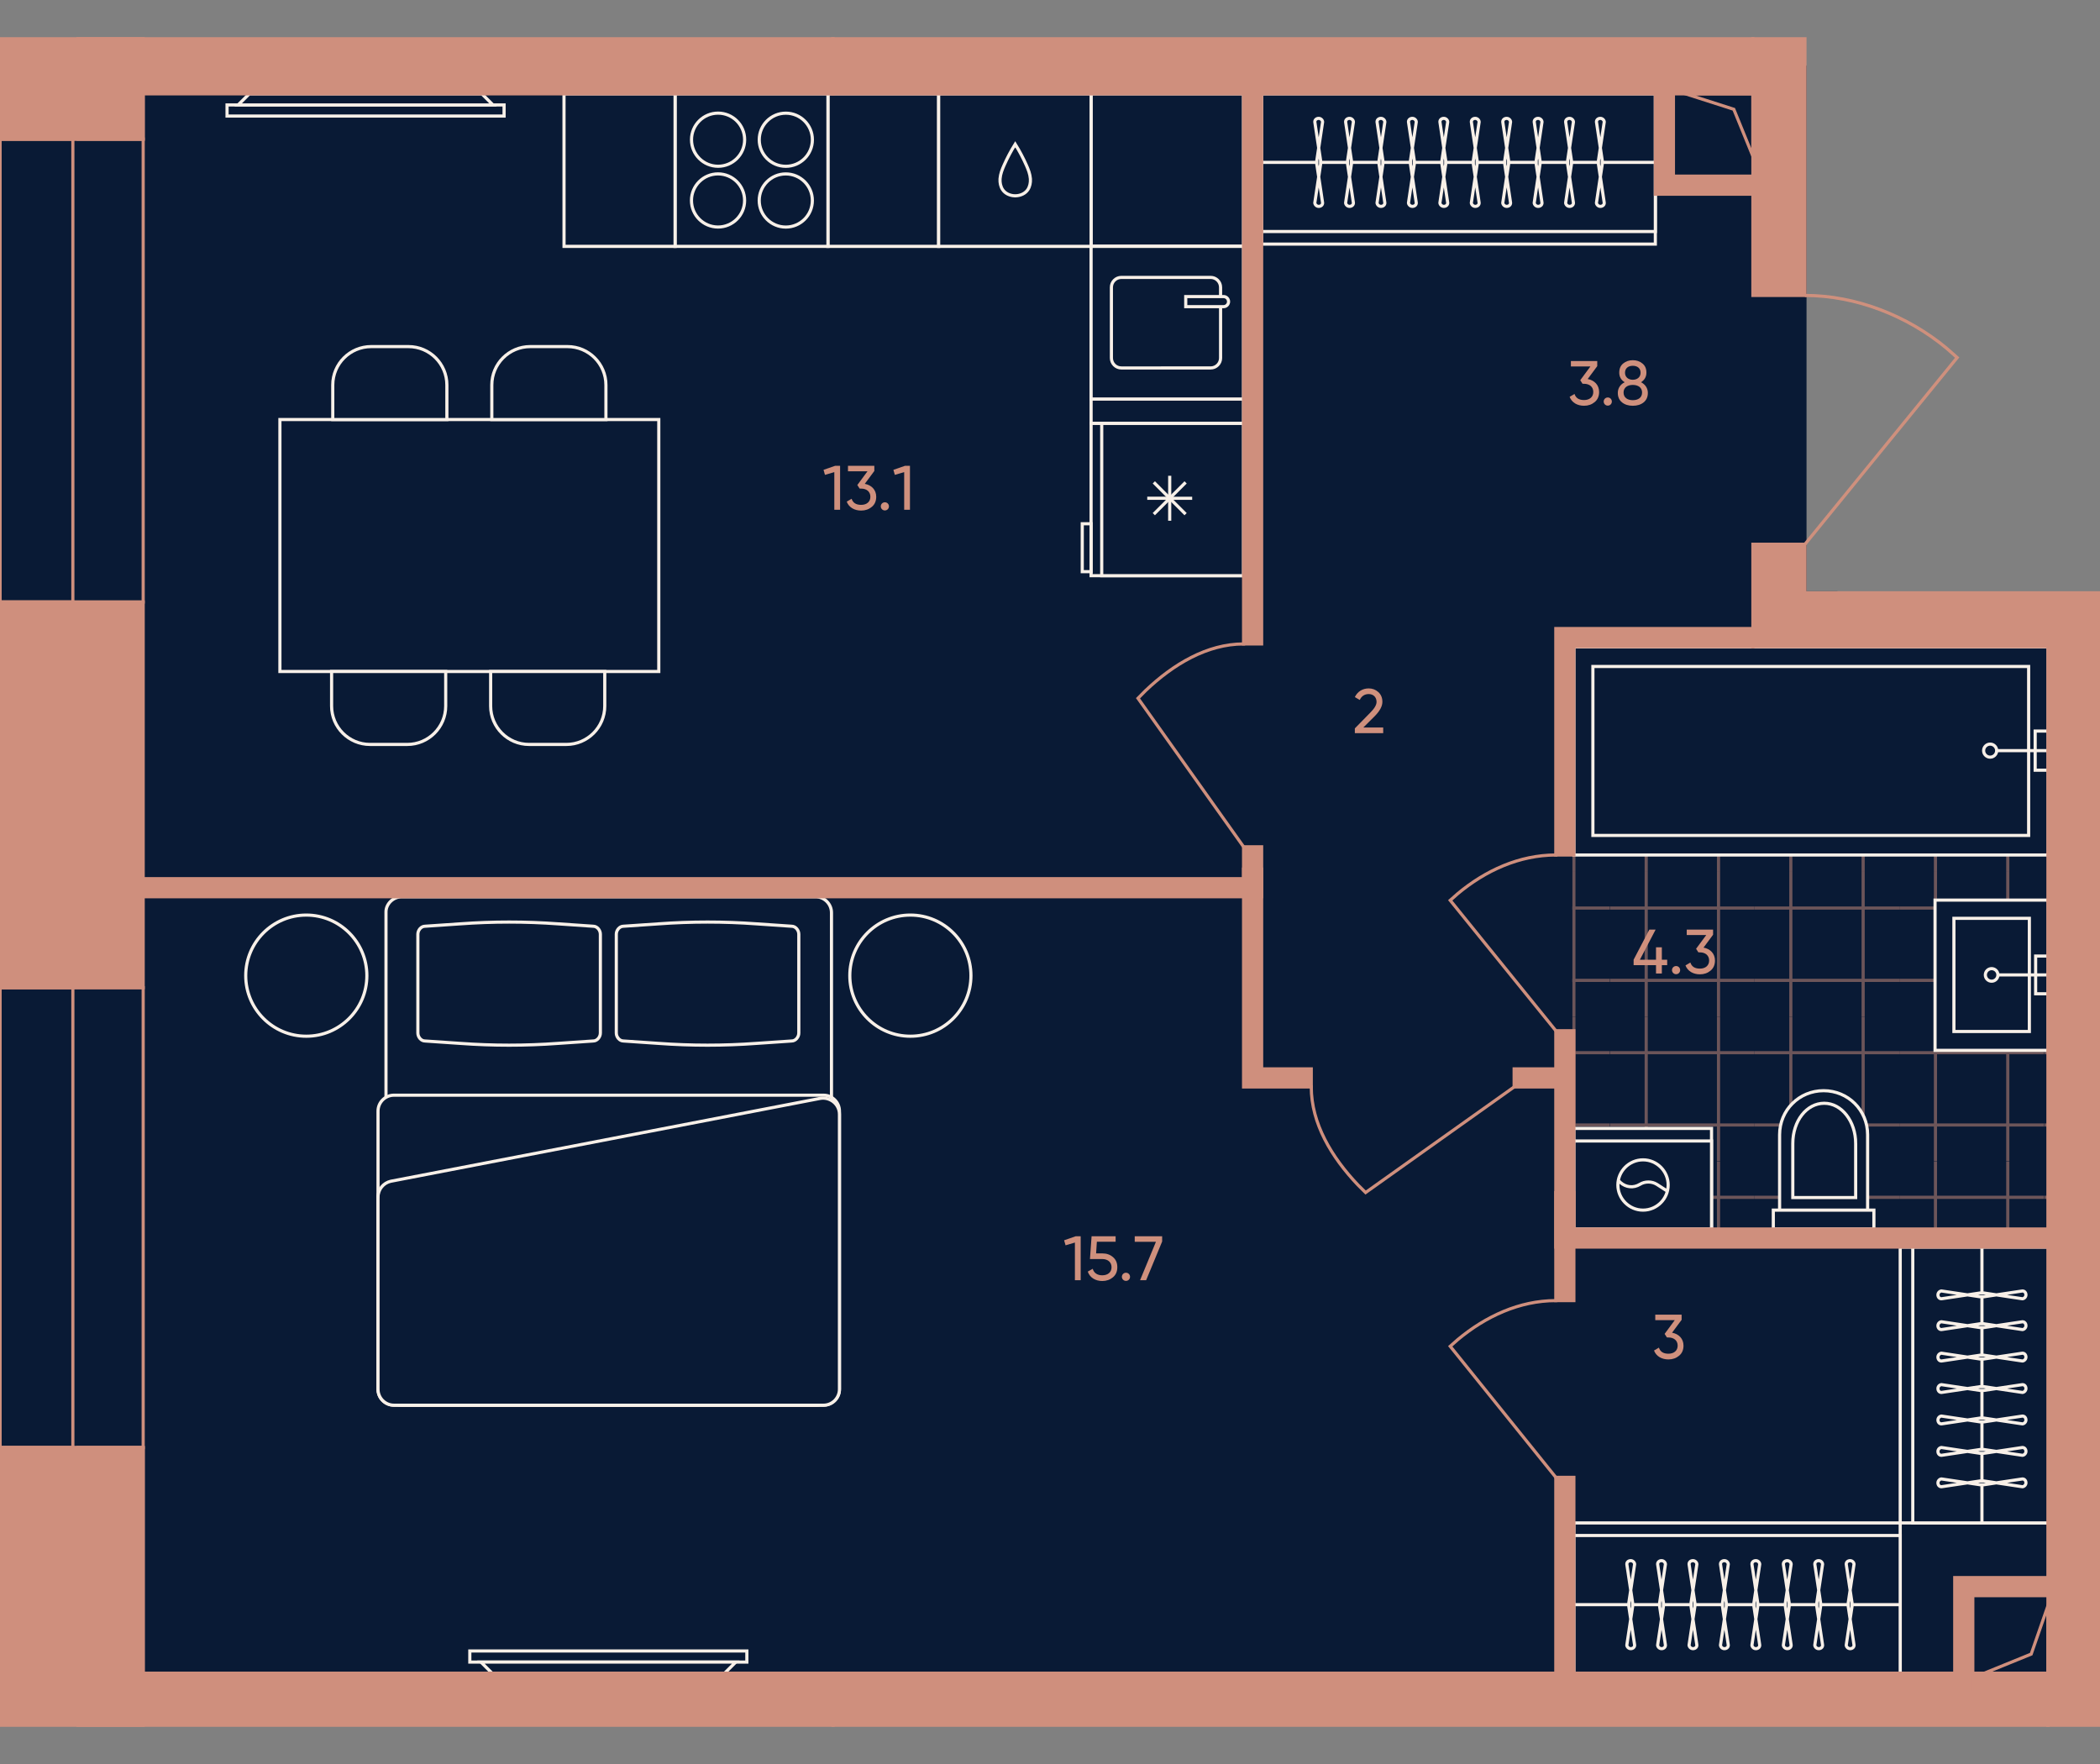 <?xml version="1.0" encoding="UTF-8"?><svg id="plan" xmlns="http://www.w3.org/2000/svg" xmlns:xlink="http://www.w3.org/1999/xlink" viewBox="0 0 500 420"><rect x="0" y="0" width="500" height="420" fill="#808080" stroke="none"/><defs><clipPath id="clippath"><rect x="374.309" y="153.947" width="118.356" height="138.661" fill="none"/></clipPath><clipPath id="clippath-1"><rect x="486.65" y="138.725" width="34.435" height="34.435" fill="none"/></clipPath><clipPath id="clippath-2"><rect x="486.65" y="173.16" width="34.435" height="34.435" fill="none"/></clipPath><clipPath id="clippath-3"><rect x="486.65" y="207.595" width="34.435" height="34.435" fill="none"/></clipPath><clipPath id="clippath-4"><rect x="486.65" y="242.03" width="34.435" height="34.435" fill="none"/></clipPath><clipPath id="clippath-5"><rect x="486.65" y="276.466" width="34.435" height="34.435" fill="none"/></clipPath><clipPath id="clippath-6"><rect x="452.215" y="138.725" width="34.435" height="34.435" fill="none"/></clipPath><clipPath id="clippath-7"><rect x="452.215" y="173.16" width="34.435" height="34.435" fill="none"/></clipPath><clipPath id="clippath-8"><rect x="452.215" y="207.595" width="34.435" height="34.435" fill="none"/></clipPath><clipPath id="clippath-9"><rect x="452.215" y="242.03" width="34.435" height="34.435" fill="none"/></clipPath><clipPath id="clippath-10"><rect x="452.215" y="276.466" width="34.435" height="34.435" fill="none"/></clipPath><clipPath id="clippath-11"><rect x="417.779" y="138.725" width="34.435" height="34.435" fill="none"/></clipPath><clipPath id="clippath-12"><rect x="417.779" y="173.16" width="34.435" height="34.435" fill="none"/></clipPath><clipPath id="clippath-13"><rect x="417.779" y="207.595" width="34.435" height="34.435" fill="none"/></clipPath><clipPath id="clippath-14"><rect x="417.779" y="242.03" width="34.435" height="34.435" fill="none"/></clipPath><clipPath id="clippath-15"><rect x="417.779" y="276.466" width="34.435" height="34.435" fill="none"/></clipPath><clipPath id="clippath-16"><rect x="383.344" y="138.725" width="34.435" height="34.435" fill="none"/></clipPath><clipPath id="clippath-17"><rect x="383.344" y="173.16" width="34.435" height="34.435" fill="none"/></clipPath><clipPath id="clippath-18"><rect x="383.344" y="207.595" width="34.435" height="34.435" fill="none"/></clipPath><clipPath id="clippath-19"><rect x="383.344" y="242.03" width="34.435" height="34.435" fill="none"/></clipPath><clipPath id="clippath-20"><rect x="383.344" y="276.466" width="34.435" height="34.435" fill="none"/></clipPath><clipPath id="clippath-21"><rect x="348.909" y="138.725" width="34.435" height="34.435" fill="none"/></clipPath><clipPath id="clippath-22"><rect x="348.909" y="173.16" width="34.435" height="34.435" fill="none"/></clipPath><clipPath id="clippath-23"><rect x="348.909" y="207.595" width="34.435" height="34.435" fill="none"/></clipPath><clipPath id="clippath-24"><rect x="348.909" y="242.03" width="34.435" height="34.435" fill="none"/></clipPath><clipPath id="clippath-25"><rect x="348.909" y="276.466" width="34.435" height="34.435" fill="none"/></clipPath></defs><g id="Floor"><polygon points="488.994 149.652 437.394 149.652 437.394 141.145 429.752 141.145 429.752 15.785 0 15.785 0 407.236 437.394 407.236 437.394 407.236 488.994 407.236 488.994 149.652" fill="#091a35" stroke="#091a35" stroke-linejoin="round" stroke-width=".75"/><g id="Wet_Floor"><g clip-path="url(#clippath)"><g clip-path="url(#clippath-1)"><g opacity=".5"><line x1="521.085" y1="147.333" x2="486.65" y2="147.333" fill="none" stroke="#cf8f7d" stroke-width=".75"/><line x1="486.65" y1="164.551" x2="521.085" y2="164.551" fill="none" stroke="#cf8f7d" stroke-width=".75"/><line x1="495.259" y1="138.725" x2="495.259" y2="173.16" fill="none" stroke="#cf8f7d" stroke-width=".75"/></g></g><g clip-path="url(#clippath-2)"><g opacity=".5"><line x1="521.085" y1="181.768" x2="486.65" y2="181.768" fill="none" stroke="#cf8f7d" stroke-width=".75"/><line x1="486.65" y1="198.986" x2="521.085" y2="198.986" fill="none" stroke="#cf8f7d" stroke-width=".75"/><line x1="495.259" y1="173.16" x2="495.259" y2="207.595" fill="none" stroke="#cf8f7d" stroke-width=".75"/></g></g><g clip-path="url(#clippath-3)"><g opacity=".5"><line x1="521.085" y1="216.204" x2="486.65" y2="216.204" fill="none" stroke="#cf8f7d" stroke-width=".75"/><line x1="486.65" y1="233.421" x2="521.085" y2="233.421" fill="none" stroke="#cf8f7d" stroke-width=".75"/><line x1="495.259" y1="207.595" x2="495.259" y2="242.03" fill="none" stroke="#cf8f7d" stroke-width=".75"/></g></g><g clip-path="url(#clippath-4)"><g opacity=".5"><line x1="521.085" y1="250.639" x2="486.65" y2="250.639" fill="none" stroke="#cf8f7d" stroke-width=".75"/><line x1="486.65" y1="267.857" x2="521.085" y2="267.857" fill="none" stroke="#cf8f7d" stroke-width=".75"/><line x1="495.259" y1="242.03" x2="495.259" y2="276.466" fill="none" stroke="#cf8f7d" stroke-width=".75"/></g></g><g clip-path="url(#clippath-5)"><g opacity=".5"><line x1="521.085" y1="285.074" x2="486.65" y2="285.074" fill="none" stroke="#cf8f7d" stroke-width=".75"/><line x1="486.65" y1="302.292" x2="521.085" y2="302.292" fill="none" stroke="#cf8f7d" stroke-width=".75"/><line x1="495.259" y1="276.466" x2="495.259" y2="310.901" fill="none" stroke="#cf8f7d" stroke-width=".75"/></g></g><g clip-path="url(#clippath-6)"><g opacity=".5"><line x1="486.65" y1="147.333" x2="452.215" y2="147.333" fill="none" stroke="#cf8f7d" stroke-width=".75"/><line x1="452.215" y1="164.551" x2="486.65" y2="164.551" fill="none" stroke="#cf8f7d" stroke-width=".75"/><line x1="460.824" y1="138.725" x2="460.824" y2="173.16" fill="none" stroke="#cf8f7d" stroke-width=".75"/><line x1="478.041" y1="173.16" x2="478.041" y2="138.725" fill="none" stroke="#cf8f7d" stroke-width=".75"/></g></g><g clip-path="url(#clippath-7)"><g opacity=".5"><line x1="486.65" y1="181.768" x2="452.215" y2="181.768" fill="none" stroke="#cf8f7d" stroke-width=".75"/><line x1="452.215" y1="198.986" x2="486.65" y2="198.986" fill="none" stroke="#cf8f7d" stroke-width=".75"/><line x1="460.824" y1="173.16" x2="460.824" y2="207.595" fill="none" stroke="#cf8f7d" stroke-width=".75"/><line x1="478.041" y1="207.595" x2="478.041" y2="173.16" fill="none" stroke="#cf8f7d" stroke-width=".75"/></g></g><g clip-path="url(#clippath-8)"><g opacity=".5"><line x1="486.65" y1="216.204" x2="452.215" y2="216.204" fill="none" stroke="#cf8f7d" stroke-width=".75"/><line x1="452.215" y1="233.421" x2="486.65" y2="233.421" fill="none" stroke="#cf8f7d" stroke-width=".75"/><line x1="460.824" y1="207.595" x2="460.824" y2="242.03" fill="none" stroke="#cf8f7d" stroke-width=".75"/><line x1="478.041" y1="242.03" x2="478.041" y2="207.595" fill="none" stroke="#cf8f7d" stroke-width=".75"/></g></g><g clip-path="url(#clippath-9)"><g opacity=".5"><line x1="486.65" y1="250.639" x2="452.215" y2="250.639" fill="none" stroke="#cf8f7d" stroke-width=".75"/><line x1="452.215" y1="267.857" x2="486.65" y2="267.857" fill="none" stroke="#cf8f7d" stroke-width=".75"/><line x1="460.824" y1="242.03" x2="460.824" y2="276.466" fill="none" stroke="#cf8f7d" stroke-width=".75"/><line x1="478.041" y1="276.466" x2="478.041" y2="242.03" fill="none" stroke="#cf8f7d" stroke-width=".75"/></g></g><g clip-path="url(#clippath-10)"><g opacity=".5"><line x1="486.65" y1="285.074" x2="452.215" y2="285.074" fill="none" stroke="#cf8f7d" stroke-width=".75"/><line x1="452.215" y1="302.292" x2="486.65" y2="302.292" fill="none" stroke="#cf8f7d" stroke-width=".75"/><line x1="460.824" y1="276.466" x2="460.824" y2="310.901" fill="none" stroke="#cf8f7d" stroke-width=".75"/><line x1="478.041" y1="310.901" x2="478.041" y2="276.466" fill="none" stroke="#cf8f7d" stroke-width=".75"/></g></g><g clip-path="url(#clippath-11)"><g opacity=".5"><line x1="452.215" y1="147.333" x2="417.779" y2="147.333" fill="none" stroke="#cf8f7d" stroke-width=".75"/><line x1="417.779" y1="164.551" x2="452.215" y2="164.551" fill="none" stroke="#cf8f7d" stroke-width=".75"/><line x1="426.388" y1="138.725" x2="426.388" y2="173.16" fill="none" stroke="#cf8f7d" stroke-width=".75"/><line x1="443.606" y1="173.16" x2="443.606" y2="138.725" fill="none" stroke="#cf8f7d" stroke-width=".75"/></g></g><g clip-path="url(#clippath-12)"><g opacity=".5"><line x1="452.215" y1="181.768" x2="417.779" y2="181.768" fill="none" stroke="#cf8f7d" stroke-width=".75"/><line x1="417.779" y1="198.986" x2="452.215" y2="198.986" fill="none" stroke="#cf8f7d" stroke-width=".75"/><line x1="426.388" y1="173.16" x2="426.388" y2="207.595" fill="none" stroke="#cf8f7d" stroke-width=".75"/><line x1="443.606" y1="207.595" x2="443.606" y2="173.16" fill="none" stroke="#cf8f7d" stroke-width=".75"/></g></g><g clip-path="url(#clippath-13)"><g opacity=".5"><line x1="452.215" y1="216.204" x2="417.779" y2="216.204" fill="none" stroke="#cf8f7d" stroke-width=".75"/><line x1="417.779" y1="233.421" x2="452.215" y2="233.421" fill="none" stroke="#cf8f7d" stroke-width=".75"/><line x1="426.388" y1="207.595" x2="426.388" y2="242.03" fill="none" stroke="#cf8f7d" stroke-width=".75"/><line x1="443.606" y1="242.03" x2="443.606" y2="207.595" fill="none" stroke="#cf8f7d" stroke-width=".75"/></g></g><g clip-path="url(#clippath-14)"><g opacity=".5"><line x1="452.215" y1="250.639" x2="417.779" y2="250.639" fill="none" stroke="#cf8f7d" stroke-width=".75"/><line x1="417.779" y1="267.857" x2="452.215" y2="267.857" fill="none" stroke="#cf8f7d" stroke-width=".75"/><line x1="426.388" y1="242.03" x2="426.388" y2="276.466" fill="none" stroke="#cf8f7d" stroke-width=".75"/><line x1="443.606" y1="276.466" x2="443.606" y2="242.03" fill="none" stroke="#cf8f7d" stroke-width=".75"/></g></g><g clip-path="url(#clippath-15)"><g opacity=".5"><line x1="452.215" y1="285.074" x2="417.779" y2="285.074" fill="none" stroke="#cf8f7d" stroke-width=".75"/><line x1="417.779" y1="302.292" x2="452.215" y2="302.292" fill="none" stroke="#cf8f7d" stroke-width=".75"/><line x1="426.388" y1="276.466" x2="426.388" y2="310.901" fill="none" stroke="#cf8f7d" stroke-width=".75"/><line x1="443.606" y1="310.901" x2="443.606" y2="276.466" fill="none" stroke="#cf8f7d" stroke-width=".75"/></g></g><g clip-path="url(#clippath-16)"><g opacity=".5"><line x1="417.779" y1="147.333" x2="383.344" y2="147.333" fill="none" stroke="#cf8f7d" stroke-width=".75"/><line x1="383.344" y1="164.551" x2="417.779" y2="164.551" fill="none" stroke="#cf8f7d" stroke-width=".75"/><line x1="391.953" y1="138.725" x2="391.953" y2="173.16" fill="none" stroke="#cf8f7d" stroke-width=".75"/><line x1="409.171" y1="173.16" x2="409.171" y2="138.725" fill="none" stroke="#cf8f7d" stroke-width=".75"/></g></g><g clip-path="url(#clippath-17)"><g opacity=".5"><line x1="417.779" y1="181.768" x2="383.344" y2="181.768" fill="none" stroke="#cf8f7d" stroke-width=".75"/><line x1="383.344" y1="198.986" x2="417.779" y2="198.986" fill="none" stroke="#cf8f7d" stroke-width=".75"/><line x1="391.953" y1="173.16" x2="391.953" y2="207.595" fill="none" stroke="#cf8f7d" stroke-width=".75"/><line x1="409.171" y1="207.595" x2="409.171" y2="173.16" fill="none" stroke="#cf8f7d" stroke-width=".75"/></g></g><g clip-path="url(#clippath-18)"><g opacity=".5"><line x1="417.779" y1="216.204" x2="383.344" y2="216.204" fill="none" stroke="#cf8f7d" stroke-width=".75"/><line x1="383.344" y1="233.421" x2="417.779" y2="233.421" fill="none" stroke="#cf8f7d" stroke-width=".75"/><line x1="391.953" y1="207.595" x2="391.953" y2="242.03" fill="none" stroke="#cf8f7d" stroke-width=".75"/><line x1="409.171" y1="242.03" x2="409.171" y2="207.595" fill="none" stroke="#cf8f7d" stroke-width=".75"/></g></g><g clip-path="url(#clippath-19)"><g opacity=".5"><line x1="417.779" y1="250.639" x2="383.344" y2="250.639" fill="none" stroke="#cf8f7d" stroke-width=".75"/><line x1="383.344" y1="267.857" x2="417.779" y2="267.857" fill="none" stroke="#cf8f7d" stroke-width=".75"/><line x1="391.953" y1="242.03" x2="391.953" y2="276.466" fill="none" stroke="#cf8f7d" stroke-width=".75"/><line x1="409.171" y1="276.466" x2="409.171" y2="242.03" fill="none" stroke="#cf8f7d" stroke-width=".75"/></g></g><g clip-path="url(#clippath-20)"><g opacity=".5"><line x1="417.779" y1="285.074" x2="383.344" y2="285.074" fill="none" stroke="#cf8f7d" stroke-width=".75"/><line x1="383.344" y1="302.292" x2="417.779" y2="302.292" fill="none" stroke="#cf8f7d" stroke-width=".75"/><line x1="391.953" y1="276.466" x2="391.953" y2="310.901" fill="none" stroke="#cf8f7d" stroke-width=".75"/><line x1="409.171" y1="310.901" x2="409.171" y2="276.466" fill="none" stroke="#cf8f7d" stroke-width=".75"/></g></g><g clip-path="url(#clippath-21)"><g opacity=".5"><line x1="383.344" y1="147.333" x2="348.909" y2="147.333" fill="none" stroke="#cf8f7d" stroke-width=".75"/><line x1="348.909" y1="164.551" x2="383.344" y2="164.551" fill="none" stroke="#cf8f7d" stroke-width=".75"/><line x1="357.518" y1="138.725" x2="357.518" y2="173.16" fill="none" stroke="#cf8f7d" stroke-width=".75"/><line x1="374.735" y1="173.16" x2="374.735" y2="138.725" fill="none" stroke="#cf8f7d" stroke-width=".75"/></g></g><g clip-path="url(#clippath-22)"><g opacity=".5"><line x1="383.344" y1="181.768" x2="348.909" y2="181.768" fill="none" stroke="#cf8f7d" stroke-width=".75"/><line x1="348.909" y1="198.986" x2="383.344" y2="198.986" fill="none" stroke="#cf8f7d" stroke-width=".75"/><line x1="357.518" y1="173.16" x2="357.518" y2="207.595" fill="none" stroke="#cf8f7d" stroke-width=".75"/><line x1="374.735" y1="207.595" x2="374.735" y2="173.16" fill="none" stroke="#cf8f7d" stroke-width=".75"/></g></g><g clip-path="url(#clippath-23)"><g opacity=".5"><line x1="383.344" y1="216.204" x2="348.909" y2="216.204" fill="none" stroke="#cf8f7d" stroke-width=".75"/><line x1="348.909" y1="233.421" x2="383.344" y2="233.421" fill="none" stroke="#cf8f7d" stroke-width=".75"/><line x1="357.518" y1="207.595" x2="357.518" y2="242.03" fill="none" stroke="#cf8f7d" stroke-width=".75"/><line x1="374.735" y1="242.03" x2="374.735" y2="207.595" fill="none" stroke="#cf8f7d" stroke-width=".75"/></g></g><g clip-path="url(#clippath-24)"><g opacity=".5"><line x1="383.344" y1="250.639" x2="348.909" y2="250.639" fill="none" stroke="#cf8f7d" stroke-width=".75"/><line x1="348.909" y1="267.857" x2="383.344" y2="267.857" fill="none" stroke="#cf8f7d" stroke-width=".75"/><line x1="357.518" y1="242.03" x2="357.518" y2="276.466" fill="none" stroke="#cf8f7d" stroke-width=".75"/><line x1="374.735" y1="276.466" x2="374.735" y2="242.03" fill="none" stroke="#cf8f7d" stroke-width=".75"/></g></g><g clip-path="url(#clippath-25)"><g opacity=".5"><line x1="383.344" y1="285.074" x2="348.909" y2="285.074" fill="none" stroke="#cf8f7d" stroke-width=".75"/><line x1="348.909" y1="302.292" x2="383.344" y2="302.292" fill="none" stroke="#cf8f7d" stroke-width=".75"/><line x1="357.518" y1="276.466" x2="357.518" y2="310.901" fill="none" stroke="#cf8f7d" stroke-width=".75"/><line x1="374.735" y1="310.901" x2="374.735" y2="276.466" fill="none" stroke="#cf8f7d" stroke-width=".75"/></g></g></g></g></g><g id="Furniture"><g id="Bathroom"><g id="WC"><g id="WC_2"><path d="m444.67,288.127h-22.452v4.49h23.949v-4.49h-1.497Z" fill="#091a35"/><path d="m444.67,270.166c0-5.838-4.64-10.478-10.478-10.478s-10.478,4.64-10.478,10.478v17.962h20.955v-17.962Z" fill="#091a35"/><path d="m444.67,288.127h-20.955m20.955,0v-17.962c0-5.838-4.64-10.478-10.478-10.478s-10.478,4.64-10.478,10.478v17.962m20.955,0h1.497v4.49h-23.949v-4.49h1.497" fill="#091a35" stroke="#f8f0e8" stroke-width=".75"/></g><path id="WC_3" d="m441.826,272.261c0-5.239-3.293-9.58-7.484-9.58s-7.484,4.191-7.484,9.58v12.873h14.968v-12.873Z" fill="#091a35" stroke="#f8f0e8" stroke-width=".75"/></g><g id="Sinc"><rect id="Rectangle_105_2" x="460.726" y="214.31" width="26.943" height="35.774" fill="#091a35" stroke="#f8f0e8" stroke-width=".75"/><rect id="Rectangle_106_3" x="465.217" y="218.651" width="17.962" height="26.943" fill="#091a35" stroke="#f8f0e8" stroke-width=".75"/><g id="Tap_2"><rect id="Rectangle_106_4" x="484.675" y="227.632" width="2.994" height="8.981" fill="#091a35" stroke="#f8f0e8" stroke-width=".75"/><circle id="Ellipse_108_2" cx="474.198" cy="232.123" r="1.497" fill="#091a35" stroke="#f8f0e8" stroke-width=".75"/><path id="Vector_19_2" d="m475.695,232.123h11.975" fill="#091a35" stroke="#f8f0e8" stroke-width=".75"/></g></g><g id="WM"><rect id="Rectangle_105_4" x="374.728" y="268.669" width="32.78" height="23.949" fill="#091a35" stroke="#f8f0e8" stroke-width=".75"/><rect id="Rectangle_106_8" x="374.728" y="271.663" width="32.78" height="20.955" fill="#091a35" stroke="#f8f0e8" stroke-width=".75"/><g id="Vector_3"><path d="m391.193,276.153c3.293,0,5.987,2.694,5.987,5.987s-2.694,5.987-5.987,5.987-5.987-2.694-5.987-5.987c0-3.293,2.694-5.987,5.987-5.987Z" fill="#091a35"/><path d="m397.031,283.637l-2.545-1.647c-1.198-.748-2.844-.748-4.041,0-1.497.898-3.293.748-4.64-.449l-.497-.497m5.886-4.891c3.293,0,5.987,2.694,5.987,5.987s-2.694,5.987-5.987,5.987-5.987-2.694-5.987-5.987c0-3.293,2.694-5.987,5.987-5.987Z" fill="none" stroke="#f8f0e8" stroke-width=".75"/></g></g><g id="Bath"><rect id="Rectangle_105_3" x="374.734" y="154.027" width="112.935" height="49.545" fill="#091a35" stroke="#f8f0e8" stroke-width=".75"/><rect id="Rectangle_106_5" x="379.261" y="158.686" width="103.749" height="40.226" fill="#091a35" stroke="#f8f0e8" stroke-width=".75"/><g id="Tap_3"><rect id="Rectangle_106_6" x="484.563" y="174.062" width="3.106" height="9.319" fill="#091a35" stroke="#f8f0e8" stroke-width=".75"/><circle id="Ellipse_108_3" cx="473.846" cy="178.722" r="1.553" fill="#091a35" stroke="#f8f0e8" stroke-width=".75"/><path id="Vector_19_3" d="m475.399,178.722h12.27" fill="#091a35" stroke="#f8f0e8" stroke-width=".75"/></g></g></g><g id="Kitchen"><g id="Kitchen-2"><g id="Fridge"><rect x="259.783" y="100.784" width="36.292" height="36.283" fill="#091a35" stroke="#f8f0e8" stroke-width=".75"/><rect x="257.678" y="124.705" width="2.105" height="11.405" fill="#091a35" stroke="#f8f0e8" stroke-width=".75"/><rect x="262.315" y="100.784" width="33.76" height="36.283" fill="#091a35" stroke="#f8f0e8" stroke-width=".75"/><g><line x1="278.505" y1="113.284" x2="278.5" y2="123.987" fill="#091a35" stroke="#f8f0e8" stroke-width=".75"/><line x1="273.152" y1="118.633" x2="283.854" y2="118.638" fill="#091a35" stroke="#f8f0e8" stroke-width=".75"/><line x1="274.717" y1="122.418" x2="282.289" y2="114.854" fill="#091a35" stroke="#f8f0e8" stroke-width=".75"/><line x1="282.285" y1="122.422" x2="274.721" y2="114.85" fill="#091a35" stroke="#f8f0e8" stroke-width=".75"/></g></g><rect x="259.783" y="22.344" width="36.29" height="36.317" fill="#091a35" stroke="#f8f0e8" stroke-width=".75"/><rect x="259.783" y="58.661" width="36.291" height="36.336" fill="#091a35" stroke="#f8f0e8" stroke-width=".75"/><rect x="259.783" y="94.996" width="36.292" height="5.787" fill="#091a35" stroke="#f8f0e8" stroke-width=".75"/><g id="Sink"><rect x="259.761" y="58.683" width="36.336" height="36.291" transform="translate(354.726 -201.109) rotate(89.993)" fill="#091a35" stroke="#f8f0e8" stroke-width=".75"/><g><path d="m290.614,73.012l.001,12.232c0,1.305-1.058,2.363-2.363,2.363l-21.268.002c-1.305 0-2.363-1.058-2.363-2.363l-.002-16.832c-0-1.305,1.058-2.363,2.363-2.363l21.268-.002c1.305-0,2.363,1.058,2.363,2.363l0,2.197" fill="#091a35" stroke="#f8f0e8" stroke-width=".75"/><path d="m282.319,70.609l8.994-.001c.664,0,1.202.538,1.202,1.202,0,.664-.538,1.202-1.202,1.202l-8.994.001-0-2.404Z" fill="#091a35" stroke="#f8f0e8" stroke-width=".75"/></g></g><rect x="192.151" y="27.32" width="36.317" height="26.365" transform="translate(169.808 250.812) rotate(-90)" fill="#091a35" stroke="#f8f0e8" stroke-width=".75"/><g id="Oven"><rect x="160.731" y="22.344" width="36.397" height="36.317" fill="#091a35" stroke="#f8f0e8" stroke-width=".75"/><g><path d="m170.966,41.402c-3.494-.002-6.328,2.829-6.33,6.322-.002,3.494,2.829,6.328,6.322,6.33,3.494.002,6.328-2.829,6.33-6.322.002-3.494-2.829-6.328-6.322-6.33Z" fill="#091a35" stroke="#f8f0e8" stroke-width=".75"/><path d="m187.095,41.411c-3.494-.002-6.328,2.829-6.33,6.323-.002,3.494,2.829,6.328,6.323,6.33,3.494.002,6.328-2.829,6.33-6.323.002-3.494-2.829-6.328-6.323-6.33Z" fill="#091a35" stroke="#f8f0e8" stroke-width=".75"/><path d="m170.975,26.935c-3.494-.002-6.328,2.829-6.33,6.323-.002,3.494,2.829,6.328,6.322,6.33,3.494.002,6.328-2.829,6.33-6.323.002-3.494-2.829-6.328-6.322-6.33Z" fill="#091a35" stroke="#f8f0e8" stroke-width=".75"/><path d="m187.096,39.597c3.494.002,6.328-2.829,6.33-6.322.002-3.494-2.829-6.328-6.323-6.33-3.494-.002-6.328,2.829-6.33,6.322-.002,3.494,2.829,6.328,6.323,6.33Z" fill="#091a35" stroke="#f8f0e8" stroke-width=".75"/></g></g><g id="Dishwasher"><rect x="223.479" y="22.357" width="36.317" height="36.291" transform="translate(201.136 282.14) rotate(-90)" fill="#091a35" stroke="#f8f0e8" stroke-width=".75"/><path d="m238.699,45.126c.613.951,1.761,1.456,2.887,1.493h.269c1.126-.038,2.274-.543,2.887-1.494.468-.728.642-1.625.594-2.481-.002-.041-.005-.081-.008-.121-.087-1.103-.5-2.157-.949-3.171-.762-1.721-1.645-3.389-2.638-4.987-.008.013-.015.028-.022.042-.008-.014-.014-.029-.022-.042-.993,1.599-1.874,3.267-2.636,4.988-.449,1.014-.861,2.068-.948,3.172-.003.041-.006.081-.008.121-.048.856.126,1.753.595,2.481Z" fill="#091a35" stroke="#f8f0e8" stroke-width=".75"/></g><polygon points="134.286 22.344 134.294 58.661 160.731 58.661 160.731 22.344 134.286 22.344" fill="#091a35" stroke="#f8f0e8" stroke-width=".75"/></g></g><g id="Sofa"><g id="TV_2"><rect id="Rectangle_116_2" x="54.059" y="24.987" width="65.96" height="2.644" fill="#091a35" stroke="#f8f0e8" stroke-width=".75"/><path id="Rectangle_117_2" d="m117.376,24.987h-60.673l2.644-2.644h55.386l2.644,2.644Z" fill="#091a35" stroke="#f8f0e8" stroke-width=".75"/></g><g id="TV_2-2"><rect id="Rectangle_116_2-2" x="111.862" y="393.089" width="65.96" height="2.644" fill="#091a35" stroke="#f8f0e8" stroke-width=".75"/><path id="Rectangle_117_2-2" d="m175.178,395.733h-60.673l2.644,2.644h55.386l2.644-2.644Z" fill="#091a35" stroke="#f8f0e8" stroke-width=".75"/></g><g id="Table"><rect id="Rectangle_115" x="66.645" y="99.891" width="90.208" height="59.988" fill="#091a35" stroke="#f8f0e8" stroke-width=".75"/><g><path d="m88.372,82.522h8.885c5.046,0,9.142,4.096,9.142,9.142v8.226h-27.169v-8.226c0-5.046,4.096-9.142,9.142-9.142Z" fill="#091a35" stroke="#f8f0e8" stroke-width=".75"/><path d="m126.241,82.522h8.885c5.046,0,9.142,4.096,9.142,9.142v8.226h-27.169v-8.226c0-5.046,4.096-9.142,9.142-9.142Z" fill="#091a35" stroke="#f8f0e8" stroke-width=".75"/></g><g><path d="m78.952,159.879h27.169v8.226c0,5.046-4.096,9.142-9.142,9.142h-8.885c-5.046,0-9.142-4.096-9.142-9.142v-8.226h0Z" fill="#091a35" stroke="#f8f0e8" stroke-width=".75"/><path d="m116.821,159.879h27.169v8.226c0,5.046-4.096,9.142-9.142,9.142h-8.885c-5.046,0-9.142-4.096-9.142-9.142v-8.226h0Z" fill="#091a35" stroke="#f8f0e8" stroke-width=".75"/></g></g><g id="Wardrobe"><rect id="Rectangle_116_4" x="300.393" y="22.344" width="93.735" height="35.774" fill="#091a35" stroke="#f8f0e8" stroke-width=".75"/><rect id="Rectangle_117_3" x="300.393" y="22.344" width="93.735" height="32.78" fill="#091a35" stroke="#f8f0e8" stroke-width=".75"/><path id="Vector_25" d="m300.393,38.659h93.735" fill="#091a35" stroke="#f8f0e8" stroke-width=".75"/><g id="Vector_4"><path d="m313.08,29.229c-.15-.599.299-1.048.898-1.048s1.048.599.898,1.048l-1.347,8.981v.898l1.347,8.981c.15.599-.299,1.048-.898,1.048s-1.048-.599-.898-1.048l1.347-8.981v-.898l-1.347-8.981Z" fill="#091a35" stroke="#f8f0e8" stroke-width=".75"/><path d="m320.415,29.229c-.15-.599.299-1.048.898-1.048s1.048.599.898,1.048l-1.347,8.981v.898l1.347,8.981c.15.599-.299,1.048-.898,1.048s-1.048-.599-.898-1.048l1.347-8.981v-.898l-1.347-8.981Z" fill="#091a35" stroke="#f8f0e8" stroke-width=".75"/><path d="m327.899,29.229c-.15-.599.299-1.048.898-1.048s1.048.599.898,1.048l-1.347,8.981v.898l1.347,8.981c.15.599-.299,1.048-.898,1.048s-1.048-.599-.898-1.048l1.347-8.981v-.898l-1.347-8.981Z" fill="#091a35" stroke="#f8f0e8" stroke-width=".75"/><path d="m335.383,29.229c-.15-.599.299-1.048.898-1.048s1.048.599.898,1.048l-1.347,8.981v.898l1.347,8.981c.15.599-.299,1.048-.898,1.048s-1.048-.599-.898-1.048l1.347-8.981v-.898l-1.347-8.981Z" fill="#091a35" stroke="#f8f0e8" stroke-width=".75"/><path d="m342.867,29.229c-.15-.599.299-1.048.898-1.048s1.048.599.898,1.048l-1.347,8.981v.898l1.347,8.981c.15.599-.299,1.048-.898,1.048s-1.048-.599-.898-1.048l1.347-8.981v-.898l-1.347-8.981Z" fill="#091a35" stroke="#f8f0e8" stroke-width=".75"/><path d="m350.351,29.229c-.15-.599.299-1.048.898-1.048s1.048.599.898,1.048l-1.347,8.981v.898l1.347,8.981c.15.599-.299,1.048-.898,1.048s-1.048-.599-.898-1.048l1.347-8.981v-.898l-1.347-8.981Z" fill="#091a35" stroke="#f8f0e8" stroke-width=".75"/><path d="m357.835,29.229c-.15-.599.299-1.048.898-1.048s1.048.599.898,1.048l-1.347,8.981v.898l1.347,8.981c.15.599-.299,1.048-.898,1.048s-1.048-.599-.898-1.048l1.347-8.981v-.898l-1.347-8.981Z" fill="#091a35" stroke="#f8f0e8" stroke-width=".75"/><path d="m365.319,29.229c-.15-.599.299-1.048.898-1.048s1.048.599.898,1.048l-1.347,8.981v.898l1.347,8.981c.15.599-.299,1.048-.898,1.048s-1.048-.599-.898-1.048l1.347-8.981v-.898l-1.347-8.981Z" fill="#091a35" stroke="#f8f0e8" stroke-width=".75"/><path d="m372.803,29.229c-.15-.599.299-1.048.898-1.048s1.048.599.898,1.048l-1.347,8.981v.898l1.347,8.981c.15.599-.299,1.048-.898,1.048s-1.048-.599-.898-1.048l1.347-8.981v-.898l-1.347-8.981Z" fill="#091a35" stroke="#f8f0e8" stroke-width=".75"/><path d="m380.138,29.229c-.15-.599.299-1.048.898-1.048s1.048.599.898,1.048l-1.347,8.981v.898l1.347,8.981c.15.599-.299,1.048-.898,1.048s-1.048-.599-.898-1.048l1.347-8.981v-.898l-1.347-8.981Z" fill="#091a35" stroke="#f8f0e8" stroke-width=".75"/></g></g><g id="Wardrobe-2"><rect id="Rectangle_116_4-2" x="374.734" y="362.603" width="77.698" height="35.774" fill="#091a35" stroke="#f8f0e8" stroke-width=".75"/><rect id="Rectangle_117_3-2" x="374.734" y="365.596" width="77.698" height="32.78" fill="#091a35" stroke="#f8f0e8" stroke-width=".75"/><path id="Vector_25-2" d="m452.432,382.061h-77.698" fill="#091a35" stroke="#f8f0e8" stroke-width=".75"/><g id="Vector_4-2"><path d="m441.405,391.491c.15.599-.299,1.048-.898,1.048s-1.048-.599-.898-1.048l1.347-8.981v-.898l-1.347-8.981c-.15-.599.299-1.048.898-1.048s1.048.599.898,1.048l-1.347,8.981v.898l1.347,8.981Z" fill="#091a35" stroke="#f8f0e8" stroke-width=".75"/><path d="m433.921,391.491c.15.599-.299,1.048-.898,1.048s-1.048-.599-.898-1.048l1.347-8.981v-.898l-1.347-8.981c-.15-.599.299-1.048.898-1.048s1.048.599.898,1.048l-1.347,8.981v.898l1.347,8.981Z" fill="#091a35" stroke="#f8f0e8" stroke-width=".75"/><path d="m426.437,391.491c.15.599-.299,1.048-.898,1.048s-1.048-.599-.898-1.048l1.347-8.981v-.898l-1.347-8.981c-.15-.599.299-1.048.898-1.048s1.048.599.898,1.048l-1.347,8.981v.898l1.347,8.981Z" fill="#091a35" stroke="#f8f0e8" stroke-width=".75"/><path d="m418.952,391.491c.15.599-.299,1.048-.898,1.048s-1.048-.599-.898-1.048l1.347-8.981v-.898l-1.347-8.981c-.15-.599.299-1.048.898-1.048s1.048.599.898,1.048l-1.347,8.981v.898l1.347,8.981Z" fill="#091a35" stroke="#f8f0e8" stroke-width=".75"/><path d="m411.468,391.491c.15.599-.299,1.048-.898,1.048s-1.048-.599-.898-1.048l1.347-8.981v-.898l-1.347-8.981c-.15-.599.299-1.048.898-1.048s1.048.599.898,1.048l-1.347,8.981v.898l1.347,8.981Z" fill="#091a35" stroke="#f8f0e8" stroke-width=".75"/><path d="m403.984,391.491c.15.599-.299,1.048-.898,1.048s-1.048-.599-.898-1.048l1.347-8.981v-.898l-1.347-8.981c-.15-.599.299-1.048.898-1.048s1.048.599.898,1.048l-1.347,8.981v.898l1.347,8.981Z" fill="#091a35" stroke="#f8f0e8" stroke-width=".75"/><path d="m396.5,391.491c.15.599-.299,1.048-.898,1.048s-1.048-.599-.898-1.048l1.347-8.981v-.898l-1.347-8.981c-.15-.599.299-1.048.898-1.048s1.048.599.898,1.048l-1.347,8.981v.898l1.347,8.981Z" fill="#091a35" stroke="#f8f0e8" stroke-width=".75"/><path d="m389.166,391.491c.15.599-.299,1.048-.898,1.048s-1.048-.599-.898-1.048l1.347-8.981v-.898l-1.347-8.981c-.15-.599.299-1.048.898-1.048s1.048.599.898,1.048l-1.347,8.981v.898l1.347,8.981Z" fill="#091a35" stroke="#f8f0e8" stroke-width=".75"/></g></g><g id="Wardrobe-3"><rect id="Rectangle_116_4-3" x="452.432" y="296.926" width="35.774" height="65.676" fill="#091a35" stroke="#f8f0e8" stroke-width=".75"/><rect id="Rectangle_117_3-3" x="455.425" y="296.926" width="32.78" height="65.676" fill="#091a35" stroke="#f8f0e8" stroke-width=".75"/><path id="Vector_25-3" d="m471.89,296.926v65.676" fill="#091a35" stroke="#f8f0e8" stroke-width=".75"/><g id="Vector_4-3"><path d="m481.32,307.404c.599-.15,1.048.299,1.048.898s-.599,1.048-1.048.898l-8.981-1.347h-.898l-8.981,1.347c-.599.15-1.048-.299-1.048-.898s.599-1.048,1.048-.898l8.981,1.347h.898l8.981-1.347Z" fill="#091a35" stroke="#f8f0e8" stroke-width=".75"/><path d="m481.32,314.738c.599-.15,1.048.299,1.048.898s-.599,1.048-1.048.898l-8.981-1.347h-.898l-8.981,1.347c-.599.15-1.048-.299-1.048-.898s.599-1.048,1.048-.898l8.981,1.347h.898l8.981-1.347Z" fill="#091a35" stroke="#f8f0e8" stroke-width=".75"/><path d="m481.32,322.222c.599-.15,1.048.299,1.048.898s-.599,1.048-1.048.898l-8.981-1.347h-.898l-8.981,1.347c-.599.15-1.048-.299-1.048-.898s.599-1.048,1.048-.898l8.981,1.347h.898l8.981-1.347Z" fill="#091a35" stroke="#f8f0e8" stroke-width=".75"/><path d="m481.32,329.707c.599-.15,1.048.299,1.048.898s-.599,1.048-1.048.898l-8.981-1.347h-.898l-8.981,1.347c-.599.15-1.048-.299-1.048-.898s.599-1.048,1.048-.898l8.981,1.347h.898l8.981-1.347Z" fill="#091a35" stroke="#f8f0e8" stroke-width=".75"/><path d="m481.32,337.191c.599-.15,1.048.299,1.048.898s-.599,1.048-1.048.898l-8.981-1.347h-.898l-8.981,1.347c-.599.15-1.048-.299-1.048-.898s.599-1.048,1.048-.898l8.981,1.347h.898l8.981-1.347Z" fill="#091a35" stroke="#f8f0e8" stroke-width=".75"/><path d="m481.32,344.675c.599-.15,1.048.299,1.048.898s-.599,1.048-1.048.898l-8.981-1.347h-.898l-8.981,1.347c-.599.15-1.048-.299-1.048-.898s.599-1.048,1.048-.898l8.981,1.347h.898l8.981-1.347Z" fill="#091a35" stroke="#f8f0e8" stroke-width=".75"/><path d="m481.32,352.159c.599-.15,1.048.299,1.048.898s-.599,1.048-1.048.898l-8.981-1.347h-.898l-8.981,1.347c-.599.15-1.048-.299-1.048-.898s.599-1.048,1.048-.898l8.981,1.347h.898l8.981-1.347Z" fill="#091a35" stroke="#f8f0e8" stroke-width=".75"/></g></g><g><circle id="Ellipse_112" cx="72.928" cy="232.297" r="14.421" fill="#091a35" stroke="#f8f0e8" stroke-width=".75"/><circle id="Ellipse_113" cx="216.756" cy="232.297" r="14.421" fill="#091a35" stroke="#f8f0e8" stroke-width=".75"/><g id="Bed"><path id="Rectangle_108_3" d="m95.697,213.512h98.479c2.087,0,3.795,1.708,3.795,3.795v113.469c0,2.087-1.708,3.795-3.795,3.795h-98.479c-2.087,0-3.795-1.708-3.795-3.795v-113.659c0-1.897,1.708-3.605,3.795-3.605Z" fill="#091a35" stroke="#f8f0e8" stroke-width=".75"/><path id="Rectangle_112_3" d="m90.005,264.554c0-2.087,1.708-3.795,3.795-3.795h102.274c2.087,0,3.795,1.708,3.795,3.795v66.222c0,2.087-1.708,3.795-3.795,3.795h-102.274c-2.087,0-3.795-1.708-3.795-3.795v-66.222Z" fill="#091a35" stroke="#f8f0e8" stroke-width=".75"/><path id="Rectangle_111_3" d="m90.005,285.047c0-1.897,1.328-3.416,3.036-3.795l102.274-19.734c2.277-.38,4.554,1.328,4.554,3.795v65.463c0,2.087-1.708,3.795-3.795,3.795h-102.274c-2.087,0-3.795-1.708-3.795-3.795v-45.729Z" fill="#091a35" stroke="#f8f0e8" stroke-width=".75"/><path id="Rectangle_110" d="m146.739,222.43c0-.949.759-1.897,1.708-1.897l8.349-.569c7.78-.569,15.559-.569,23.339,0l8.349.569c.949,0,1.708.949,1.708,1.897v23.529c0,.949-.759,1.897-1.708,1.897l-8.349.569c-7.78.569-15.559.569-23.339,0l-8.349-.569c-.949,0-1.708-.949-1.708-1.897v-23.529Z" fill="#091a35" stroke="#f8f0e8" stroke-width=".75"/><path id="Rectangle_113_5" d="m99.492,222.43c0-.949.759-1.897,1.708-1.897l8.349-.569c7.78-.569,15.559-.569,23.339,0l8.349.569c.949,0,1.708.949,1.708,1.897v23.529c0,.949-.759,1.897-1.708,1.897l-8.349.569c-7.78.569-15.559.569-23.339,0l-8.349-.569c-.949,0-1.708-.949-1.708-1.897v-23.529Z" fill="#091a35" stroke="#f8f0e8" stroke-width=".75"/></g></g></g></g><g id="Numbers"><g><path d="m198.827,110.912h1.195v10.457h-1.375v-8.963l-2.226.657-.344-1.195,2.749-.956Z" fill="#cf907d"/><path d="m205.905,115.2c1.598.299,2.719,1.419,2.719,3.077,0,1.016-.344,1.823-1.046,2.405s-1.539.881-2.54.881c-1.598,0-2.913-.747-3.436-2.122l1.165-.687c.314.971,1.06,1.449,2.271,1.449,1.3,0,2.196-.717,2.196-1.927s-.896-1.942-2.196-1.942h-.358l-.553-.852,2.42-3.272h-4.646v-1.3h6.274v1.225l-2.271,3.062Z" fill="#cf907d"/><path d="m209.711,120.562c0-.538.433-.971.971-.971.553,0,.971.434.971.971s-.418.971-.971.971c-.538,0-.971-.434-.971-.971Z" fill="#cf907d"/><path d="m215.461,110.912h1.195v10.457h-1.375v-8.963l-2.226.657-.344-1.195,2.749-.956Z" fill="#cf907d"/></g><g><path d="m256.11,294.352h1.195v10.457h-1.375v-8.963l-2.226.657-.344-1.195,2.749-.956Z" fill="#cf907d"/><path d="m262.501,298.43c.986,0,1.823.299,2.495.882.688.583,1.031,1.374,1.031,2.405,0,1.016-.343,1.823-1.045,2.405s-1.539.881-2.54.881c-1.599,0-2.958-.792-3.451-2.241l1.18-.672c.284,1.016,1.12,1.554,2.271,1.554,1.315,0,2.211-.717,2.211-1.927s-.911-1.942-2.181-1.942h-2.958l.388-5.423h5.721v1.3h-4.466l-.179,2.778h1.523Z" fill="#cf907d"/><path d="m267.114,304.002c0-.538.433-.971.971-.971.553,0,.971.434.971.971s-.418.971-.971.971c-.538,0-.971-.434-.971-.971Z" fill="#cf907d"/><path d="m270.175,294.352h6.528v1.24l-3.809,9.217h-1.449l3.779-9.142h-5.049v-1.315Z" fill="#cf907d"/></g><path d="m398.115,317.309c1.598.299,2.719,1.419,2.719,3.077,0,1.016-.344,1.823-1.046,2.405s-1.539.881-2.54.881c-1.598,0-2.913-.747-3.436-2.122l1.165-.687c.314.971,1.06,1.449,2.271,1.449,1.3,0,2.196-.717,2.196-1.927s-.896-1.942-2.196-1.942h-.358l-.553-.852,2.42-3.272h-4.646v-1.3h6.274v1.225l-2.271,3.062Z" fill="#cf907d"/><g><path d="m396.948,228.5v1.3h-1.27v1.987h-1.389v-1.987h-5.333v-1.3l3.749-7.17h1.494l-3.749,7.17h3.839v-2.958h1.389v2.958h1.27Z" fill="#cf907d"/><path d="m398.094,230.981c0-.538.433-.971.971-.971.553,0,.971.434.971.971s-.418.971-.971.971c-.538,0-.971-.434-.971-.971Z" fill="#cf907d"/><path d="m405.607,225.618c1.598.299,2.719,1.419,2.719,3.077,0,1.016-.344,1.823-1.046,2.405s-1.539.881-2.54.881c-1.598,0-2.913-.747-3.436-2.122l1.165-.687c.314.971,1.06,1.449,2.271,1.449,1.3,0,2.196-.717,2.196-1.927s-.896-1.942-2.196-1.942h-.358l-.553-.852,2.42-3.272h-4.646v-1.3h6.274v1.225l-2.271,3.062Z" fill="#cf907d"/></g><path d="m322.582,174.56v-1.135l3.69-3.765c.986-.986,1.479-1.837,1.479-2.54,0-1.18-.822-1.867-1.853-1.867-.986,0-1.703.463-2.151,1.404l-1.165-.687c.658-1.359,1.882-2.062,3.302-2.062.881,0,1.643.284,2.285.866.643.583.971,1.359.971,2.331,0,1.06-.627,2.211-1.867,3.451l-2.674,2.659h4.735v1.344h-6.752Z" fill="#cf907d"/><g><path d="m378.025,90.245c1.598.299,2.719,1.419,2.719,3.077,0,1.016-.344,1.823-1.046,2.405s-1.539.881-2.54.881c-1.598,0-2.913-.747-3.436-2.122l1.165-.687c.314.971,1.06,1.449,2.271,1.449,1.3,0,2.196-.717,2.196-1.927s-.896-1.942-2.196-1.942h-.358l-.553-.852,2.42-3.272h-4.646v-1.3h6.274v1.225l-2.271,3.062Z" fill="#cf907d"/><path d="m381.831,95.607c0-.538.433-.971.971-.971.553,0,.971.434.971.971s-.418.971-.971.971c-.538,0-.971-.434-.971-.971Z" fill="#cf907d"/><path d="m392.346,93.546c0,.956-.329,1.703-1.001,2.256-.672.538-1.523.807-2.584.807-1.045,0-1.897-.269-2.569-.807-.672-.553-1-1.3-1-2.256,0-1.121.612-2.017,1.628-2.54-.852-.538-1.285-1.3-1.285-2.286,0-.941.314-1.673.941-2.181.642-.523,1.404-.777,2.285-.777.896,0,1.658.254,2.286.777.643.508.956,1.24.956,2.181,0,.986-.433,1.748-1.285,2.286,1.016.523,1.628,1.419,1.628,2.54Zm-1.375-.09c0-1.15-.881-1.807-2.211-1.807-1.315,0-2.196.657-2.196,1.807,0,1.18.881,1.823,2.196,1.823,1.33,0,2.211-.643,2.211-1.823Zm-4.063-4.706c0,1.061.822,1.673,1.852,1.673s1.853-.612,1.853-1.673c0-1.09-.777-1.658-1.853-1.658-1.06,0-1.852.567-1.852,1.658Z" fill="#cf907d"/></g></g><g id="Doors"><path id="Door" d="m370.43,245.408l-25.138-31.042,1.796-1.59c6.586-5.492,14.66-9.205,23.341-9.205" fill="none" stroke="#cf8f7d" stroke-linecap="square" stroke-miterlimit="10" stroke-width=".75"/><path id="Door-2" d="m370.43,351.747l-25.138-31.2,1.796-1.59c6.586-5.492,14.66-9.288,23.341-9.288" fill="none" stroke="#cf8f7d" stroke-linecap="square" stroke-miterlimit="10" stroke-width=".75"/><path id="Door-3" d="m296.088,201.618l-25.138-35.362,1.796-1.815c6.586-6.27,14.66-11.121,23.341-11.121" fill="none" stroke="#cf8f7d" stroke-linecap="square" stroke-miterlimit="10" stroke-width=".75"/><path id="Door-4" d="m360.505,258.798l-35.362,25.138-1.815-1.796c-6.27-6.586-11.121-14.66-11.121-23.341" fill="none" stroke="#cf8f7d" stroke-linecap="square" stroke-miterlimit="10" stroke-width=".75"/><path id="Door-5" d="m429.752,129.579l36.241-44.439-2.545-2.244c-9.28-7.713-21.573-12.554-33.697-12.554" fill="none" stroke="#cf907d" stroke-width=".75"/></g><g id="Walls"><g id="Monolith"><polyline points="34.091 398.377 34.091 344.658 18.595 344.658 18.595 410.773 34.091 410.773 34.091 410.773 198.347 410.773 198.347 398.377 34.091 398.377" fill="#cf8f7d" stroke="#cf8f7d" stroke-linecap="square" stroke-miterlimit="10" stroke-width=".75"/><polyline points="34.091 9.227 34.091 9.227 18.595 9.227 18.595 33.125 34.091 33.125 34.091 22.344 198.347 22.344 198.347 9.227 34.091 9.227" fill="#cf8f7d" stroke="#cf8f7d" stroke-linecap="square" stroke-miterlimit="10" stroke-width=".75"/><polygon points="429.752 141.145 429.752 129.579 417.356 129.579 417.356 153.956 487.603 153.956 487.603 410.773 500 410.773 500 297.137 500 284.74 500 141.145 429.752 141.145" fill="#cf8f7d" stroke="#cf8f7d" stroke-linecap="square" stroke-miterlimit="10" stroke-width=".75"/><polyline points="417.355 70.343 429.752 70.343 429.752 9.227 417.355 9.227 417.355 70.343" fill="#cf8f7d" stroke="#cf8f7d" stroke-linecap="square" stroke-miterlimit="10" stroke-width=".75"/><polygon points="34.091 227.217 34.091 223.68 34.091 143.335 34.091 143.335 18.595 143.335 18.595 143.335 0 143.335 0 235.16 18.595 235.16 34.091 235.16 34.091 227.217" fill="#cf8f7d" stroke="#cf8f7d" stroke-linecap="square" stroke-miterlimit="10" stroke-width=".75"/><polygon points="34.091 410.773 34.091 410.773 34.091 344.658 30.198 344.658 0 344.658 0 410.773 34.091 410.773 34.091 410.773" fill="#cf8f7d" stroke="#cf8f7d" stroke-linecap="square" stroke-miterlimit="10" stroke-width=".75"/><polygon points="30.198 9.227 0 9.227 0 9.227 0 19.514 0 33.125 34.091 33.125 34.091 30.355 34.091 29.265 34.091 22.344 34.091 9.227 34.091 9.227 34.091 9.227 34.091 9.227 34.091 9.227 34.091 9.227 30.198 9.227" fill="#cf8f7d" stroke="#cf8f7d" stroke-linecap="square" stroke-miterlimit="10" stroke-width=".75"/></g><g id="Inwalls"><polyline points="198.347 398.377 487.603 398.377 487.603 410.773 198.347 410.773 198.347 398.377" fill="#cf8f7d" stroke="#cf8f7d" stroke-linecap="square" stroke-miterlimit="10" stroke-width=".75"/><polygon points="417.283 9.227 417.283 9.227 198.275 9.227 198.275 10.98 198.275 22.344 198.347 22.344 417.283 22.344 417.355 22.344 417.355 9.227 417.283 9.227" fill="#cf8f7d" stroke="#cf8f7d" stroke-linecap="square" stroke-miterlimit="10" stroke-width=".75"/><polygon points="300.392 213.512 32.876 213.512 32.876 209.208 296.087 209.208 296.087 201.618 300.392 201.618 300.392 213.512" fill="#cf8f7d"/><rect x="296.087" y="22.344" width="4.304" height="130.975" fill="#cf8f7d"/><rect x="360.506" y="254.494" width="13.039" height="4.304" fill="#cf8f7d"/><polygon points="312.208 258.799 296.087 258.799 296.087 206.931 300.392 206.931 300.392 254.494 312.208 254.494 312.208 258.799" fill="#cf8f7d"/><polygon points="374.733 203.573 370.429 203.573 370.429 149.652 417.355 149.652 417.355 153.957 374.733 153.957 374.733 203.573" fill="#cf8f7d"/><polygon points="487.604 296.923 370.429 296.923 370.429 245.408 374.733 245.408 374.733 292.618 487.604 292.618 487.604 296.923" fill="#cf8f7d"/><rect x="370.429" y="351.747" width="4.304" height="52.7" fill="#cf8f7d"/><rect x="370.429" y="283.967" width="4.304" height="25.702" fill="#cf8f7d"/><polygon points="417.355 46.239 394.132 46.239 394.132 18.895 398.437 18.895 398.437 41.935 417.355 41.935 417.355 46.239" fill="#cf8f7d"/><polygon points="488.934 407.019 465.411 407.019 465.411 375.615 491.86 375.615 491.86 379.919 469.716 379.919 469.716 402.715 488.934 402.715 488.934 407.019" fill="#cf8f7d"/><polygon points="300.391 213.512 32.875 213.512 32.875 209.208 296.087 209.208 296.087 201.618 300.391 201.618 300.391 213.512" fill="none" stroke="#cf8f7d" stroke-linecap="square" stroke-miterlimit="10" stroke-width=".75"/><rect x="296.087" y="22.345" width="4.304" height="130.975" fill="none" stroke="#cf8f7d" stroke-linecap="square" stroke-miterlimit="10" stroke-width=".75"/><rect x="360.506" y="254.494" width="13.039" height="4.304" fill="none" stroke="#cf8f7d" stroke-linecap="square" stroke-miterlimit="10" stroke-width=".75"/><polygon points="312.207 258.799 296.087 258.799 296.087 206.93 300.391 206.93 300.391 254.494 312.207 254.494 312.207 258.799" fill="none" stroke="#cf8f7d" stroke-linecap="square" stroke-miterlimit="10" stroke-width=".75"/><polygon points="374.735 203.571 370.43 203.571 370.43 149.652 417.354 149.652 417.354 153.957 374.735 153.957 374.735 203.571" fill="none" stroke="#cf8f7d" stroke-linecap="square" stroke-miterlimit="10" stroke-width=".75"/><polygon points="487.603 296.923 370.43 296.923 370.43 245.409 374.735 245.409 374.735 292.618 487.603 292.618 487.603 296.923" fill="none" stroke="#cf8f7d" stroke-linecap="square" stroke-miterlimit="10" stroke-width=".75"/><rect x="370.43" y="351.747" width="4.304" height="52.7" fill="none" stroke="#cf8f7d" stroke-linecap="square" stroke-miterlimit="10" stroke-width=".75"/><rect x="370.43" y="283.967" width="4.304" height="25.702" fill="none" stroke="#cf8f7d" stroke-linecap="square" stroke-miterlimit="10" stroke-width=".75"/><polygon points="417.354 46.239 394.132 46.239 394.132 18.893 398.436 18.893 398.436 41.935 417.354 41.935 417.354 46.239" fill="none" stroke="#cf8f7d" stroke-linecap="square" stroke-miterlimit="10" stroke-width=".75"/><polygon points="488.934 406.598 465.413 406.598 465.413 375.615 491.862 375.615 491.862 379.919 469.717 379.919 469.717 402.294 488.934 402.294 488.934 406.598" fill="none" stroke="#cf8f7d" stroke-linecap="square" stroke-miterlimit="10" stroke-width=".75"/></g><g id="Techincal"><polygon points="401.327 22.344 412.81 26.021 417.355 37.192 417.355 22.344 401.327 22.344" fill="none" stroke="#cf8f7d" stroke-linecap="square" stroke-miterlimit="10" stroke-width=".75"/><polygon points="487.603 382.348 483.617 393.832 472.446 398.377 487.603 398.377 487.603 382.348" fill="none" stroke="#cf8f7d" stroke-linecap="square" stroke-miterlimit="10" stroke-width=".75"/></g></g><g id="Windows"><g id="Window"><rect y="33.125" width="34.091" height="110.21" fill="none" stroke="#cf8f7d" stroke-linecap="square" stroke-width=".75"/><rect y="33.125" width="17.348" height="110.21" fill="none" stroke="#cf8f7d" stroke-linecap="square" stroke-width=".75"/></g><g id="Window-2"><rect y="235.16" width="34.091" height="109.498" fill="none" stroke="#cf8f7d" stroke-linecap="square" stroke-width=".75"/><rect y="235.16" width="17.348" height="109.498" fill="none" stroke="#cf8f7d" stroke-linecap="square" stroke-width=".75"/></g></g></svg>
